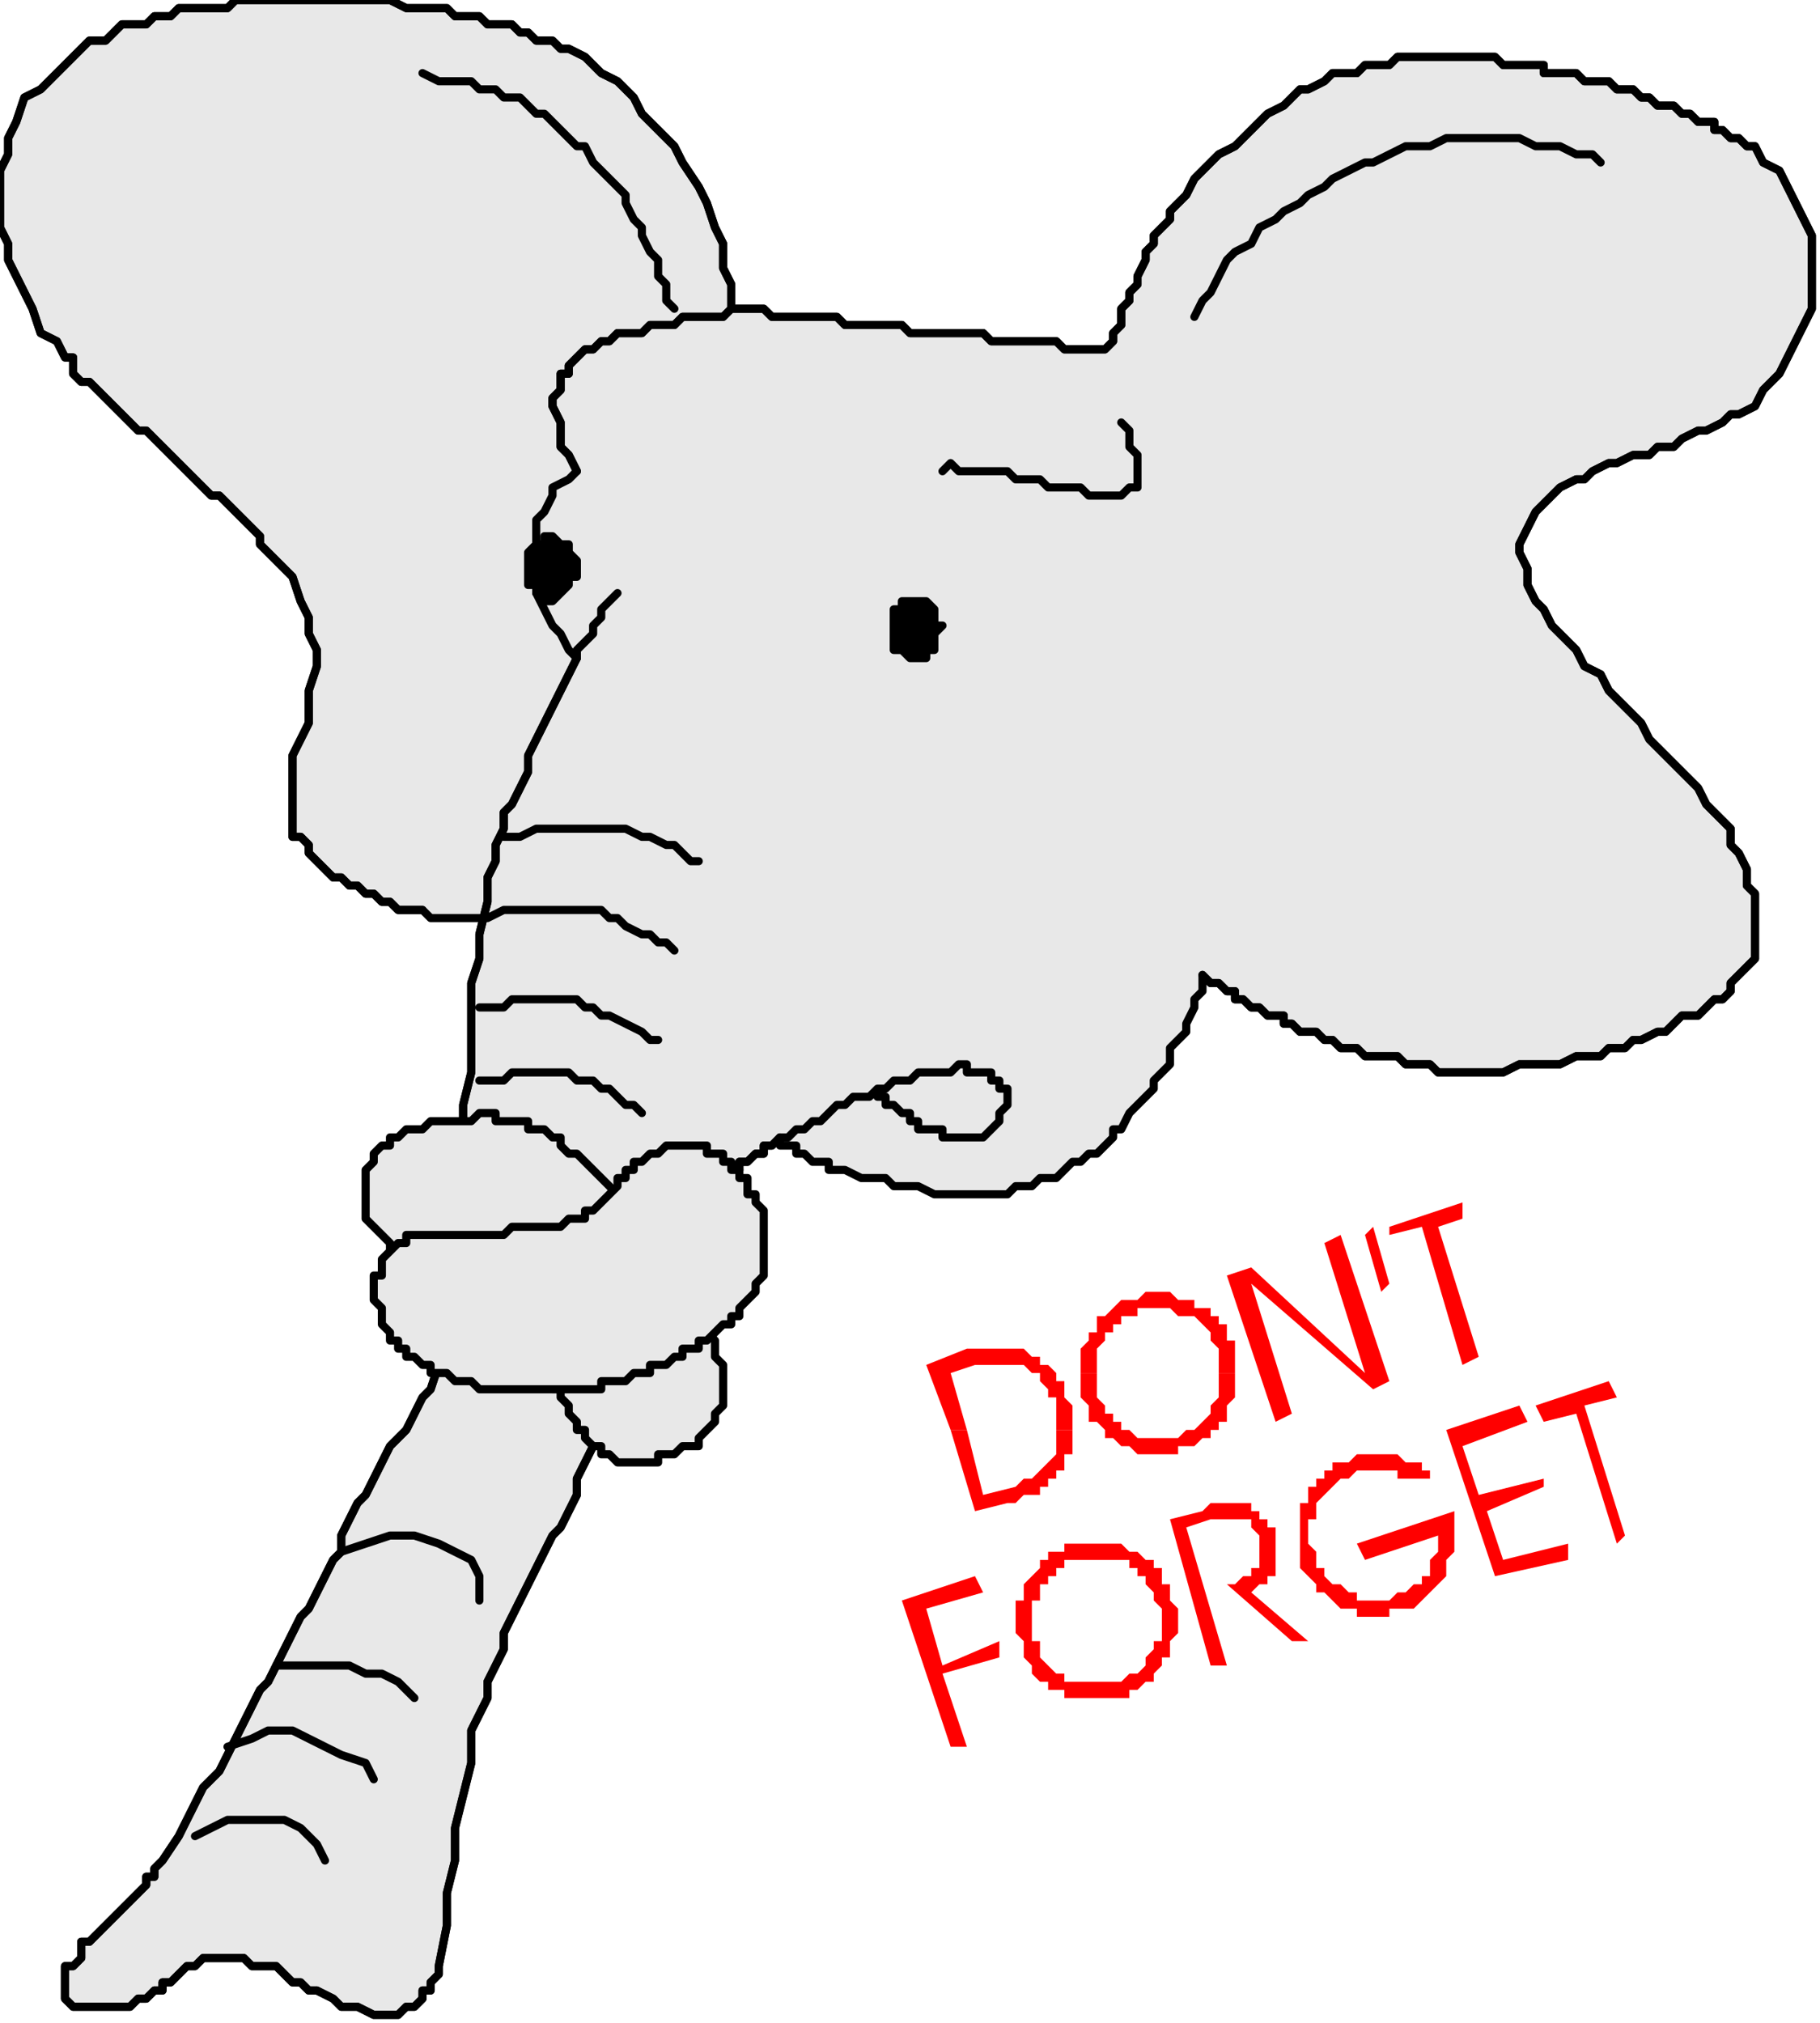 <?xml version="1.0" encoding="UTF-8" standalone="no"?>
<svg
   xmlns:dc="http://purl.org/dc/elements/1.1/"
   xmlns:cc="http://creativecommons.org/ns#"
   xmlns:rdf="http://www.w3.org/1999/02/22-rdf-syntax-ns#"
   xmlns:svg="http://www.w3.org/2000/svg"
   xmlns="http://www.w3.org/2000/svg"
   xmlns:sodipodi="http://sodipodi.sourceforge.net/DTD/sodipodi-0.dtd"
   xmlns:inkscape="http://www.inkscape.org/namespaces/inkscape"
   version="1.0"
   width="59.267mm"
   height="65.881mm"
   id="svg89"
   sodipodi:docname="CELEP003.WMF">
  <sodipodi:namedview
     pagecolor="#ffffff"
     bordercolor="#666666"
     borderopacity="1"
     objecttolerance="10"
     gridtolerance="10"
     guidetolerance="10"
     inkscape:pageopacity="0"
     inkscape:pageshadow="2"
     inkscape:window-width="640"
     inkscape:window-height="480"
     id="namedview91" />
  <defs
     id="defs3">
    <pattern
       id="WMFhbasepattern"
       patternUnits="userSpaceOnUse"
       width="6"
       height="6"
       x="0"
       y="0" />
  </defs>
  <path
     style="fill:#e8e8e8;fill-rule:evenodd;fill-opacity:1;stroke:none;"
     d="  M 90,41   L 90,38   L 90,35   L 89,33   L 89,30   L 88,28   L 87,25   L 86,23   L 84,20   L 83,18   L 81,16   L 79,14   L 78,12   L 76,10   L 74,9   L 72,7   L 70,6   L 69,6   L 68,5   L 66,5   L 65,4   L 64,4   L 63,3   L 61,3   L 60,3   L 59,2   L 57,2   L 56,2   L 55,1   L 54,1   L 52,1   L 51,1   L 50,1   L 48,0   L 47,0   L 46,0   L 44,0   L 43,0   L 42,0   L 40,0   L 39,0   L 37,0   L 36,0   L 35,0   L 33,0   L 32,0   L 30,0   L 29,0   L 28,1   L 26,1   L 25,1   L 23,1   L 22,1   L 21,2   L 19,2   L 18,3   L 16,3   L 15,3   L 14,4   L 13,5   L 11,5   L 10,6   L 9,7   L 8,8   L 7,9   L 5,11   L 3,12   L 2,15   L 1,17   L 1,19   L 0,21   L 0,23   L 0,25   L 0,28   L 1,30   L 1,32   L 2,34   L 3,36   L 4,38   L 5,41   L 7,42   L 8,44   L 9,44   L 9,46   L 10,47   L 11,47   L 12,48   L 13,49   L 14,50   L 15,51   L 16,52   L 17,53   L 18,53   L 19,54   L 20,55   L 21,56   L 22,57   L 22,57   L 23,58   L 24,59   L 25,60   L 26,61   L 27,61   L 28,62   L 29,63   L 30,64   L 31,65   L 32,66   L 32,67   L 33,68   L 34,69   L 35,70   L 36,71   L 37,74   L 38,76   L 38,78   L 39,80   L 39,82   L 38,85   L 38,87   L 38,89   L 37,91   L 36,93   L 36,95   L 36,96   L 36,98   L 36,100   L 36,101   L 36,103   L 37,103   L 38,104   L 38,105   L 39,106   L 40,107   L 41,108   L 42,108   L 43,109   L 44,109   L 45,110   L 46,110   L 47,111   L 48,111   L 49,112   L 51,112   L 52,112   L 52,112   L 53,113   L 54,113   L 55,113   L 56,113   L 57,113   L 58,113   L 59,113   L 60,113   L 61,113   L 62,113   L 63,113   L 64,113   L 64,113   L 65,112   L 66,112   L 67,110   L 67,108   L 68,105   L 69,103   L 70,101   L 70,99   L 71,96   L 72,94   L 73,92   L 73,90   L 74,87   L 75,85   L 76,83   L 77,81   L 77,79   L 78,77   L 79,74   L 80,72   L 80,70   L 81,68   L 82,65   L 83,63   L 83,61   L 84,59   L 85,57   L 86,54   L 86,52   L 87,50   L 88,48   L 89,45   L 89,43   L 90,41  z "
     id="path5" />
  <path
     style="fill:none;stroke:#000000;stroke-width:1px;stroke-linecap:round;stroke-linejoin:round;stroke-miterlimit:4;stroke-dasharray:none;stroke-opacity:1;"
     d="  M 90,41   L 90,38   L 90,35   L 89,33   L 89,30   L 88,28   L 87,25   L 86,23   L 84,20   L 83,18   L 81,16   L 79,14   L 78,12   L 76,10   L 74,9   L 72,7   L 70,6   L 69,6   L 68,5   L 66,5   L 65,4   L 64,4   L 63,3   L 61,3   L 60,3   L 59,2   L 57,2   L 56,2   L 55,1   L 54,1   L 52,1   L 51,1   L 50,1   L 48,0   L 47,0   L 46,0   L 44,0   L 43,0   L 42,0   L 40,0   L 39,0   L 37,0   L 36,0   L 35,0   L 33,0   L 32,0   L 30,0   L 29,0   L 28,1   L 26,1   L 25,1   L 23,1   L 22,1   L 21,2   L 19,2   L 18,3   L 16,3   L 15,3   L 14,4   L 13,5   L 11,5   L 10,6   L 9,7   L 8,8   L 7,9   L 5,11   L 3,12   L 2,15   L 1,17   L 1,19   L 0,21   L 0,23   L 0,25   L 0,28   L 1,30   L 1,32   L 2,34   L 3,36   L 4,38   L 5,41   L 7,42   L 8,44   L 9,44   L 9,46   L 10,47   L 11,47   L 12,48   L 13,49   L 14,50   L 15,51   L 16,52   L 17,53   L 18,53   L 19,54   L 20,55   L 21,56   L 22,57   L 22,57   L 23,58   L 24,59   L 25,60   L 26,61   L 27,61   L 28,62   L 29,63   L 30,64   L 31,65   L 32,66   L 32,67   L 33,68   L 34,69   L 35,70   L 36,71   L 37,74   L 38,76   L 38,78   L 39,80   L 39,82   L 38,85   L 38,87   L 38,89   L 37,91   L 36,93   L 36,95   L 36,96   L 36,98   L 36,100   L 36,101   L 36,103   L 37,103   L 38,104   L 38,105   L 39,106   L 40,107   L 41,108   L 42,108   L 43,109   L 44,109   L 45,110   L 46,110   L 47,111   L 48,111   L 49,112   L 51,112   L 52,112   L 52,112   L 53,113   L 54,113   L 55,113   L 56,113   L 57,113   L 58,113   L 59,113   L 60,113   L 61,113   L 62,113   L 63,113   L 64,113   L 64,113   L 65,112   L 66,112   L 67,110   L 67,108   L 68,105   L 69,103   L 70,101   L 70,99   L 71,96   L 72,94   L 73,92   L 73,90   L 74,87   L 75,85   L 76,83   L 77,81   L 77,79   L 78,77   L 79,74   L 80,72   L 80,70   L 81,68   L 82,65   L 83,63   L 83,61   L 84,59   L 85,57   L 86,54   L 86,52   L 87,50   L 88,48   L 89,45   L 89,43   L 90,41  "
     id="path7" />
  <path
     style="fill:none;stroke:#000000;stroke-width:1px;stroke-linecap:round;stroke-linejoin:round;stroke-miterlimit:4;stroke-dasharray:none;stroke-opacity:1;"
     d="  M 90,41   L 90,38   L 90,35   L 89,33   L 89,30   L 88,28   L 87,25   L 86,23   L 84,20   L 83,18   L 81,16   L 79,14   L 78,12   L 76,10   L 74,9   L 72,7   L 70,6   L 69,6   L 68,5   L 66,5   L 65,4   L 64,4   L 63,3   L 61,3   L 60,3   L 59,2   L 57,2   L 56,2   L 55,1   L 54,1   L 52,1   L 51,1   L 50,1   L 48,0   L 47,0   L 46,0   L 44,0   L 43,0   L 42,0   L 40,0   L 39,0   L 37,0   L 36,0   L 35,0   L 33,0   L 32,0   L 30,0   L 29,0   L 28,1   L 26,1   L 25,1   L 23,1   L 22,1   L 21,2   L 19,2   L 18,3   L 16,3   L 15,3   L 14,4   L 13,5   L 11,5   L 10,6   L 9,7   L 8,8   L 7,9   L 5,11   L 3,12   L 2,15   L 1,17   L 1,19   L 0,21   L 0,23   L 0,25   L 0,28   L 1,30   L 1,32   L 2,34   L 3,36   L 4,38   L 5,41   L 7,42   L 8,44   L 9,44   L 9,46   L 10,47   L 11,47   L 12,48   L 13,49   L 14,50   L 15,51   L 16,52   L 17,53   L 18,53   L 19,54   L 20,55   L 21,56   L 22,57   L 22,57   L 23,58   L 24,59   L 25,60   L 26,61   L 27,61   L 28,62   L 29,63   L 30,64   L 31,65   L 32,66   L 32,67   L 33,68   L 34,69   L 35,70   L 36,71   L 37,74   L 38,76   L 38,78   L 39,80   L 39,82   L 38,85   L 38,87   L 38,89   L 37,91   L 36,93   L 36,95   L 36,96   L 36,98   L 36,100   L 36,101   L 36,103   L 37,103   L 38,104   L 38,105   L 39,106   L 40,107   L 41,108   L 42,108   L 43,109   L 44,109   L 45,110   L 46,110   L 47,111   L 48,111   L 49,112   L 51,112   L 52,112  "
     id="path9" />
  <path
     style="fill:none;stroke:#000000;stroke-width:1px;stroke-linecap:round;stroke-linejoin:round;stroke-miterlimit:4;stroke-dasharray:none;stroke-opacity:1;"
     d="  M 52,9   L 54,10   L 55,10   L 56,10   L 58,10   L 59,11   L 60,11   L 61,11   L 62,12   L 64,12   L 65,13   L 66,14   L 67,14   L 68,15   L 69,16   L 70,17   L 71,18   L 72,18   L 73,20   L 74,21   L 75,22   L 76,23   L 77,24   L 77,25   L 78,27   L 79,28   L 79,29   L 80,31   L 81,32   L 81,34   L 82,35   L 82,37   L 83,38  "
     id="path11" />
  <path
     style="fill:#e8e8e8;fill-rule:evenodd;fill-opacity:1;stroke:none;"
     d="  M 71,58   L 70,56   L 69,55   L 69,53   L 69,52   L 68,50   L 68,49   L 69,48   L 69,46   L 70,46   L 70,45   L 71,44   L 71,44   L 72,43   L 73,43   L 73,43   L 74,42   L 75,42   L 76,41   L 77,41   L 78,41   L 79,41   L 80,40   L 80,40   L 81,40   L 83,40   L 84,39   L 85,39   L 86,39   L 87,39   L 89,39   L 90,38   L 91,38   L 92,38   L 93,38   L 94,38   L 95,39   L 96,39   L 98,39   L 99,39   L 100,39   L 102,39   L 103,39   L 104,40   L 105,40   L 106,40   L 107,40   L 109,40   L 110,40   L 111,40   L 112,41   L 113,41   L 114,41   L 115,41   L 116,41   L 117,41   L 119,41   L 120,41   L 121,41   L 122,42   L 123,42   L 124,42   L 125,42   L 126,42   L 127,42   L 128,42   L 130,42   L 131,43   L 132,43   L 133,43   L 134,43   L 135,43   L 136,43   L 137,42   L 137,41   L 138,40   L 138,38   L 139,37   L 139,36   L 140,35   L 140,34   L 141,32   L 141,31   L 142,30   L 142,29   L 143,28   L 144,27   L 144,26   L 145,25   L 146,24   L 147,22   L 148,21   L 149,20   L 150,19   L 152,18   L 153,17   L 154,16   L 155,15   L 156,14   L 158,13   L 159,12   L 160,11   L 161,11   L 163,10   L 164,9   L 166,9   L 167,9   L 168,8   L 170,8   L 171,8   L 172,7   L 174,7   L 175,7   L 177,7   L 178,7   L 180,7   L 181,7   L 183,7   L 184,7   L 185,8   L 187,8   L 188,8   L 189,8   L 190,8   L 190,9   L 191,9   L 192,9   L 193,9   L 194,9   L 195,10   L 196,10   L 197,10   L 198,10   L 199,11   L 200,11   L 201,11   L 202,12   L 202,12   L 203,12   L 204,13   L 205,13   L 206,13   L 207,14   L 208,14   L 209,15   L 210,15   L 211,15   L 211,16   L 212,16   L 213,17   L 214,17   L 215,18   L 216,18   L 217,20   L 219,21   L 220,23   L 221,25   L 222,27   L 223,29   L 223,31   L 223,33   L 223,36   L 223,38   L 222,40   L 221,42   L 220,44   L 219,46   L 217,48   L 216,50   L 214,51   L 213,51   L 212,52   L 210,53   L 209,53   L 207,54   L 206,55   L 204,55   L 203,56   L 201,56   L 199,57   L 198,57   L 196,58   L 195,59   L 194,59   L 192,60   L 190,62   L 189,63   L 188,65   L 187,67   L 187,68   L 188,70   L 188,72   L 189,74   L 190,75   L 191,77   L 193,79   L 194,80   L 195,82   L 197,83   L 198,85   L 199,86   L 200,87   L 201,88   L 202,89   L 203,91   L 204,92   L 205,93   L 206,94   L 207,95   L 208,96   L 209,97   L 210,99   L 211,100   L 212,101   L 213,102   L 213,104   L 214,105   L 215,107   L 215,109   L 216,110   L 216,112   L 216,114   L 216,116   L 216,118   L 215,119   L 214,120   L 213,121   L 213,122   L 212,123   L 211,123   L 210,124   L 209,125   L 207,125   L 206,126   L 205,127   L 204,127   L 202,128   L 201,128   L 200,129   L 198,129   L 197,130   L 195,130   L 194,130   L 192,131   L 191,131   L 190,131   L 188,131   L 187,131   L 185,132   L 184,132   L 183,132   L 182,132   L 180,132   L 179,132   L 178,132   L 177,132   L 176,131   L 175,131   L 174,131   L 173,131   L 173,131   L 172,130   L 171,130   L 170,130   L 169,130   L 168,130   L 167,129   L 166,129   L 165,129   L 164,128   L 164,128   L 163,128   L 162,127   L 161,127   L 160,127   L 159,126   L 158,126   L 158,125   L 157,125   L 156,125   L 155,124   L 154,124   L 153,123   L 152,123   L 152,122   L 151,122   L 150,121   L 149,121   L 148,120   L 148,122   L 147,123   L 147,124   L 146,126   L 146,127   L 145,128   L 144,129   L 144,131   L 143,132   L 142,133   L 142,134   L 141,135   L 140,136   L 139,137   L 138,139   L 137,139   L 137,140   L 136,141   L 135,142   L 134,142   L 133,143   L 132,143   L 131,144   L 131,144   L 130,145   L 129,145   L 128,145   L 127,146   L 126,146   L 125,146   L 124,147   L 123,147   L 122,147   L 120,147   L 119,147   L 118,147   L 117,147   L 116,147   L 115,147   L 113,146   L 112,146   L 111,146   L 110,146   L 109,145   L 108,145   L 107,145   L 106,145   L 104,144   L 104,144   L 103,144   L 103,144   L 102,144   L 102,143   L 101,143   L 101,143   L 100,143   L 99,142   L 99,142   L 98,142   L 98,141   L 97,141   L 97,141   L 96,141   L 96,140   L 95,141   L 94,141   L 94,142   L 93,142   L 92,143   L 91,143   L 91,144   L 90,144   L 89,145   L 89,145   L 88,146   L 87,147   L 87,147   L 86,148   L 86,148   L 85,149   L 84,151   L 83,153   L 82,154   L 82,156   L 81,158   L 80,160   L 79,162   L 79,163   L 78,165   L 77,167   L 77,169   L 76,171   L 75,173   L 75,174   L 74,176   L 73,178   L 72,180   L 71,182   L 71,184   L 70,186   L 69,188   L 68,189   L 67,191   L 66,193   L 65,195   L 64,197   L 63,199   L 62,201   L 62,203   L 61,205   L 60,207   L 60,209   L 58,213   L 58,217   L 57,221   L 56,225   L 56,229   L 55,233   L 55,237   L 54,242   L 54,242   L 54,243   L 54,243   L 53,244   L 53,245   L 52,245   L 52,246   L 52,246   L 51,247   L 51,247   L 50,247   L 49,248   L 49,248   L 48,248   L 48,248   L 47,248   L 46,248   L 44,247   L 43,247   L 42,247   L 41,246   L 39,245   L 38,245   L 37,244   L 36,244   L 35,243   L 34,242   L 33,242   L 31,242   L 30,241   L 29,241   L 28,241   L 27,241   L 26,241   L 25,241   L 24,242   L 24,242   L 23,242   L 22,243   L 21,244   L 20,244   L 20,245   L 19,245   L 18,246   L 17,246   L 16,247   L 16,247   L 15,247   L 13,247   L 12,247   L 10,247   L 10,247   L 9,247   L 8,246   L 8,246   L 8,245   L 8,244   L 8,243   L 8,242   L 9,242   L 10,241   L 10,239   L 11,239   L 12,238   L 13,237   L 13,237   L 14,236   L 14,236   L 15,235   L 15,235   L 16,234   L 16,234   L 17,233   L 17,233   L 18,232   L 18,231   L 19,231   L 19,230   L 20,229   L 20,229   L 22,226   L 23,224   L 24,222   L 25,220   L 27,218   L 28,216   L 29,214   L 30,212   L 31,210   L 32,208   L 33,207   L 34,205   L 35,203   L 36,201   L 37,199   L 38,198   L 39,196   L 40,194   L 41,192   L 42,191   L 42,189   L 43,187   L 44,185   L 45,184   L 46,182   L 47,180   L 48,178   L 50,176   L 51,174   L 52,172   L 53,171   L 54,168   L 55,165   L 55,161   L 56,157   L 56,154   L 56,150   L 56,146   L 57,143   L 57,139   L 57,136   L 58,132   L 58,129   L 58,125   L 58,121   L 59,118   L 59,115   L 60,111   L 60,109   L 60,108   L 61,106   L 61,104   L 62,102   L 62,100   L 63,99   L 64,97   L 65,95   L 65,93   L 66,91   L 67,89   L 68,87   L 69,85   L 70,83   L 71,81   L 70,80   L 69,78   L 68,77   L 67,75   L 66,73   L 66,72   L 66,70   L 66,68   L 66,67   L 66,65   L 66,64   L 67,63   L 68,61   L 68,60   L 70,59   L 71,58  z "
     id="path13" />
  <path
     style="fill:none;stroke:#000000;stroke-width:1px;stroke-linecap:round;stroke-linejoin:round;stroke-miterlimit:4;stroke-dasharray:none;stroke-opacity:1;"
     d="  M 71,58   L 70,56   L 69,55   L 69,53   L 69,52   L 68,50   L 68,49   L 69,48   L 69,46   L 70,46   L 70,45   L 71,44   L 71,44   L 72,43   L 73,43   L 73,43   L 74,42   L 75,42   L 76,41   L 77,41   L 78,41   L 79,41   L 80,40   L 80,40   L 81,40   L 83,40   L 84,39   L 85,39   L 86,39   L 87,39   L 89,39   L 90,38   L 91,38   L 92,38   L 93,38   L 94,38   L 95,39   L 96,39   L 98,39   L 99,39   L 100,39   L 102,39   L 103,39   L 104,40   L 105,40   L 106,40   L 107,40   L 109,40   L 110,40   L 111,40   L 112,41   L 113,41   L 114,41   L 115,41   L 116,41   L 117,41   L 119,41   L 120,41   L 121,41   L 122,42   L 123,42   L 124,42   L 125,42   L 126,42   L 127,42   L 128,42   L 130,42   L 131,43   L 132,43   L 133,43   L 134,43   L 135,43   L 136,43   L 137,42   L 137,41   L 138,40   L 138,38   L 139,37   L 139,36   L 140,35   L 140,34   L 141,32   L 141,31   L 142,30   L 142,29   L 143,28   L 144,27   L 144,26   L 145,25   L 146,24   L 147,22   L 148,21   L 149,20   L 150,19   L 152,18   L 153,17   L 154,16   L 155,15   L 156,14   L 158,13   L 159,12   L 160,11   L 161,11   L 163,10   L 164,9   L 166,9   L 167,9   L 168,8   L 170,8   L 171,8   L 172,7   L 174,7   L 175,7   L 177,7   L 178,7   L 180,7   L 181,7   L 183,7   L 184,7   L 185,8   L 187,8   L 188,8   L 189,8   L 190,8   L 190,9   L 191,9   L 192,9   L 193,9   L 194,9   L 195,10   L 196,10   L 197,10   L 198,10   L 199,11   L 200,11   L 201,11   L 202,12   L 202,12   L 203,12   L 204,13   L 205,13   L 206,13   L 207,14   L 208,14   L 209,15   L 210,15   L 211,15   L 211,16   L 212,16   L 213,17   L 214,17   L 215,18   L 216,18   L 217,20   L 219,21   L 220,23   L 221,25   L 222,27   L 223,29   L 223,31   L 223,33   L 223,36   L 223,38   L 222,40   L 221,42   L 220,44   L 219,46   L 217,48   L 216,50   L 214,51   L 213,51   L 212,52   L 210,53   L 209,53   L 207,54   L 206,55   L 204,55   L 203,56   L 201,56   L 199,57   L 198,57   L 196,58   L 195,59   L 194,59   L 192,60   L 190,62   L 189,63   L 188,65   L 187,67   L 187,68   L 188,70   L 188,72   L 189,74   L 190,75   L 191,77   L 193,79   L 194,80   L 195,82   L 197,83   L 198,85   L 199,86   L 200,87   L 201,88   L 202,89   L 203,91   L 204,92   L 205,93   L 206,94   L 207,95   L 208,96   L 209,97   L 210,99   L 211,100   L 212,101   L 213,102   L 213,104   L 214,105   L 215,107   L 215,109   L 216,110   L 216,112   L 216,114   L 216,116   L 216,118   L 215,119   L 214,120   L 213,121   L 213,122   L 212,123   L 211,123   L 210,124   L 209,125   L 207,125   L 206,126   L 205,127   L 204,127   L 202,128   L 201,128   L 200,129   L 198,129   L 197,130   L 195,130   L 194,130   L 192,131   L 191,131   L 190,131   L 188,131   L 187,131   L 185,132   L 184,132   L 183,132   L 182,132   L 180,132   L 179,132   L 178,132   L 177,132   L 176,131   L 175,131   L 174,131   L 173,131   L 173,131   L 172,130   L 171,130   L 170,130   L 169,130   L 168,130   L 167,129   L 166,129   L 165,129   L 164,128   L 164,128   L 163,128   L 162,127   L 161,127   L 160,127   L 159,126   L 158,126   L 158,125   L 157,125   L 156,125   L 155,124   L 154,124   L 153,123   L 152,123   L 152,122   L 151,122   L 150,121   L 149,121   L 148,120   L 148,122   L 147,123   L 147,124   L 146,126   L 146,127   L 145,128   L 144,129   L 144,131   L 143,132   L 142,133   L 142,134   L 141,135   L 140,136   L 139,137   L 138,139   L 137,139   L 137,140   L 136,141   L 135,142   L 134,142   L 133,143   L 132,143   L 131,144   L 131,144   L 130,145   L 129,145   L 128,145   L 127,146   L 126,146   L 125,146   L 124,147   L 123,147   L 122,147   L 120,147   L 119,147   L 118,147   L 117,147   L 116,147   L 115,147   L 113,146   L 112,146   L 111,146   L 110,146   L 109,145   L 108,145   L 107,145   L 106,145   L 104,144   L 104,144   L 103,144   L 103,144   L 102,144   L 102,143   L 101,143   L 101,143   L 100,143   L 99,142   L 99,142   L 98,142   L 98,141   L 97,141   L 97,141   L 96,141   L 96,140   L 95,141   L 94,141   L 94,142   L 93,142   L 92,143   L 91,143   L 91,144   L 90,144   L 89,145   L 89,145   L 88,146   L 87,147   L 87,147   L 86,148   L 86,148   L 85,149   L 84,151   L 83,153   L 82,154   L 82,156   L 81,158   L 80,160   L 79,162   L 79,163   L 78,165   L 77,167   L 77,169   L 76,171   L 75,173   L 75,174   L 74,176   L 73,178   L 72,180   L 71,182   L 71,184   L 70,186   L 69,188   L 68,189   L 67,191   L 66,193   L 65,195   L 64,197   L 63,199   L 62,201   L 62,203   L 61,205   L 60,207   L 60,209   L 58,213   L 58,217   L 57,221   L 56,225   L 56,229   L 55,233   L 55,237   L 54,242   L 54,242   L 54,243   L 54,243   L 53,244   L 53,245   L 52,245   L 52,246   L 52,246   L 51,247   L 51,247   L 50,247   L 49,248   L 49,248   L 48,248   L 48,248   L 47,248   L 46,248   L 44,247   L 43,247   L 42,247   L 41,246   L 39,245   L 38,245   L 37,244   L 36,244   L 35,243   L 34,242   L 33,242   L 31,242   L 30,241   L 29,241   L 28,241   L 27,241   L 26,241   L 25,241   L 24,242   L 24,242   L 23,242   L 22,243   L 21,244   L 20,244   L 20,245   L 19,245   L 18,246   L 17,246   L 16,247   L 16,247   L 15,247   L 13,247   L 12,247   L 10,247   L 10,247   L 9,247   L 8,246   L 8,246   L 8,245   L 8,244   L 8,243   L 8,242   L 9,242   L 10,241   L 10,239   L 11,239   L 12,238   L 13,237   L 13,237   L 14,236   L 14,236   L 15,235   L 15,235   L 16,234   L 16,234   L 17,233   L 17,233   L 18,232   L 18,231   L 19,231   L 19,230   L 20,229   L 20,229   L 22,226   L 23,224   L 24,222   L 25,220   L 27,218   L 28,216   L 29,214   L 30,212   L 31,210   L 32,208   L 33,207   L 34,205   L 35,203   L 36,201   L 37,199   L 38,198   L 39,196   L 40,194   L 41,192   L 42,191   L 42,189   L 43,187   L 44,185   L 45,184   L 46,182   L 47,180   L 48,178   L 50,176   L 51,174   L 52,172   L 53,171   L 54,168   L 55,165   L 55,161   L 56,157   L 56,154   L 56,150   L 56,146   L 57,143   L 57,139   L 57,136   L 58,132   L 58,129   L 58,125   L 58,121   L 59,118   L 59,115   L 60,111   L 60,109   L 60,108   L 61,106   L 61,104   L 62,102   L 62,100   L 63,99   L 64,97   L 65,95   L 65,93   L 66,91   L 67,89   L 68,87   L 69,85   L 70,83   L 71,81   L 70,80   L 69,78   L 68,77   L 67,75   L 66,73   L 66,72   L 66,70   L 66,68   L 66,67   L 66,65   L 66,64   L 67,63   L 68,61   L 68,60   L 70,59   L 71,58  "
     id="path15" />
  <path
     style="fill:none;stroke:#000000;stroke-width:1px;stroke-linecap:round;stroke-linejoin:round;stroke-miterlimit:4;stroke-dasharray:none;stroke-opacity:1;"
     d="  M 96,140   L 95,141   L 94,141   L 94,142   L 93,142   L 92,143   L 91,143   L 91,144   L 90,144   L 89,145   L 89,145   L 88,146   L 87,147   L 87,147   L 86,148   L 86,148   L 85,149   L 84,151   L 83,153   L 82,154   L 82,156   L 81,158   L 80,160   L 79,162   L 79,163   L 78,165   L 77,167   L 77,169   L 76,171   L 75,173   L 75,174   L 74,176   L 73,178   L 72,180   L 71,182   L 71,184   L 70,186   L 69,188   L 68,189   L 67,191   L 66,193   L 65,195   L 64,197   L 63,199   L 62,201   L 62,203   L 61,205   L 60,207   L 60,209   L 58,213   L 58,217   L 57,221   L 56,225   L 56,229   L 55,233   L 55,237   L 54,242   L 54,242   L 54,243   L 54,243   L 53,244   L 53,245   L 52,245   L 52,246   L 52,246   L 51,247   L 51,247   L 50,247   L 49,248   L 49,248   L 48,248   L 48,248   L 47,248   L 46,248   L 44,247   L 43,247   L 42,247   L 41,246   L 39,245   L 38,245   L 37,244   L 36,244   L 35,243   L 34,242   L 33,242   L 31,242   L 30,241   L 29,241   L 28,241   L 27,241   L 26,241   L 25,241   L 24,242   L 24,242   L 23,242   L 22,243   L 21,244   L 20,244   L 20,245   L 19,245   L 18,246   L 17,246   L 16,247   L 16,247   L 15,247   L 13,247   L 12,247   L 10,247   L 10,247   L 9,247   L 8,246   L 8,246   L 8,245   L 8,244   L 8,243   L 8,242   L 9,242   L 10,241   L 10,239   L 11,239   L 12,238   L 13,237   L 13,237   L 14,236   L 14,236   L 15,235   L 15,235   L 16,234   L 16,234   L 17,233   L 17,233   L 18,232   L 18,231   L 19,231   L 19,230   L 20,229   L 20,229   L 22,226   L 23,224   L 24,222   L 25,220   L 27,218   L 28,216   L 29,214   L 30,212   L 31,210   L 32,208   L 33,207   L 34,205   L 35,203   L 36,201   L 37,199   L 38,198   L 39,196   L 40,194   L 41,192   L 42,191   L 42,189   L 43,187   L 44,185   L 45,184   L 46,182   L 47,180   L 48,178   L 50,176   L 51,174   L 52,172   L 53,171   L 54,168   L 55,165   L 55,161   L 56,157   L 56,154   L 56,150   L 56,146   L 57,143   L 57,139   L 57,136   L 58,132   L 58,129   L 58,125   L 58,121   L 59,118   L 59,115   L 60,111   L 60,109   L 60,108   L 61,106   L 61,104   L 62,102   L 62,100   L 63,99   L 64,97   L 65,95   L 65,93   L 66,91   L 67,89   L 68,87   L 69,85   L 70,83   L 71,81  "
     id="path17" />
  <path
     style="fill:none;stroke:#000000;stroke-width:1px;stroke-linecap:round;stroke-linejoin:round;stroke-miterlimit:4;stroke-dasharray:none;stroke-opacity:1;"
     d="  M 71,58   L 70,56   L 69,55   L 69,53   L 69,52   L 68,50   L 68,49   L 69,48   L 69,46   L 70,46   L 70,45   L 71,44   L 71,44   L 72,43   L 73,43   L 73,43   L 74,42   L 75,42   L 76,41   L 77,41   L 78,41   L 79,41   L 80,40   L 80,40   L 81,40   L 83,40   L 84,39   L 85,39   L 86,39   L 87,39   L 89,39   L 90,38   L 91,38   L 92,38   L 93,38   L 94,38   L 95,39   L 96,39   L 98,39   L 99,39   L 100,39   L 102,39   L 103,39   L 104,40   L 105,40   L 106,40   L 107,40   L 109,40   L 110,40   L 111,40   L 112,41   L 113,41   L 114,41   L 115,41   L 116,41   L 117,41   L 119,41   L 120,41   L 121,41   L 122,42   L 123,42   L 124,42   L 125,42   L 126,42   L 127,42   L 128,42   L 130,42   L 131,43   L 132,43   L 133,43   L 134,43   L 135,43   L 136,43   L 137,42   L 137,41   L 138,40   L 138,38   L 139,37   L 139,36   L 140,35   L 140,34   L 141,32   L 141,31   L 142,30   L 142,29   L 143,28   L 144,27   L 144,26   L 145,25   L 146,24   L 147,22   L 148,21   L 149,20   L 150,19   L 152,18   L 153,17   L 154,16   L 155,15   L 156,14   L 158,13   L 159,12   L 160,11   L 161,11   L 163,10   L 164,9   L 166,9   L 167,9   L 168,8   L 170,8   L 171,8   L 172,7   L 174,7   L 175,7   L 177,7   L 178,7   L 180,7   L 181,7   L 183,7   L 184,7   L 185,8   L 187,8   L 188,8   L 189,8   L 190,8   L 190,9   L 191,9   L 192,9   L 193,9   L 194,9   L 195,10   L 196,10   L 197,10   L 198,10   L 199,11   L 200,11   L 201,11   L 202,12   L 202,12   L 203,12   L 204,13   L 205,13   L 206,13   L 207,14   L 208,14   L 209,15   L 210,15   L 211,15   L 211,16   L 212,16   L 213,17   L 214,17   L 215,18   L 216,18   L 217,20   L 219,21   L 220,23   L 221,25   L 222,27   L 223,29   L 223,31   L 223,33   L 223,36   L 223,38   L 222,40   L 221,42   L 220,44   L 219,46   L 217,48   L 216,50   L 214,51   L 213,51   L 212,52   L 210,53   L 209,53   L 207,54   L 206,55   L 204,55   L 203,56   L 201,56   L 199,57   L 198,57   L 196,58   L 195,59   L 194,59   L 192,60   L 190,62   L 189,63   L 188,65   L 187,67   L 187,68   L 188,70   L 188,72   L 189,74   L 190,75   L 191,77   L 193,79   L 194,80   L 195,82   L 197,83   L 198,85   L 199,86   L 200,87   L 201,88   L 202,89   L 203,91   L 204,92   L 205,93   L 206,94   L 207,95   L 208,96   L 209,97   L 210,99   L 211,100   L 212,101   L 213,102   L 213,104   L 214,105   L 215,107   L 215,109   L 216,110   L 216,112   L 216,114   L 216,116   L 216,118   L 215,119   L 214,120   L 213,121   L 213,122   L 212,123   L 211,123   L 210,124   L 209,125   L 207,125   L 206,126   L 205,127   L 204,127   L 202,128   L 201,128   L 200,129   L 198,129   L 197,130   L 195,130   L 194,130   L 192,131   L 191,131   L 190,131   L 188,131   L 187,131   L 185,132   L 184,132   L 183,132   L 182,132   L 180,132   L 179,132   L 178,132   L 177,132   L 176,131   L 175,131   L 174,131   L 173,131   L 173,131   L 172,130   L 171,130   L 170,130   L 169,130   L 168,130   L 167,129   L 166,129   L 165,129   L 164,128   L 164,128   L 163,128   L 162,127   L 161,127   L 160,127   L 159,126   L 158,126   L 158,125   L 157,125   L 156,125   L 155,124   L 154,124   L 153,123   L 152,123   L 152,122   L 151,122   L 150,121   L 149,121   L 148,120  "
     id="path19" />
  <path
     style="fill:none;stroke:#000000;stroke-width:1px;stroke-linecap:round;stroke-linejoin:round;stroke-miterlimit:4;stroke-dasharray:none;stroke-opacity:1;"
     d="  M 147,39   L 148,37   L 149,36   L 150,34   L 151,32   L 152,31   L 154,30   L 155,28   L 157,27   L 158,26   L 160,25   L 161,24   L 163,23   L 164,22   L 166,21   L 168,20   L 169,20   L 171,19   L 173,18   L 174,18   L 176,18   L 178,17   L 180,17   L 181,17   L 183,17   L 185,17   L 187,17   L 189,18   L 190,18   L 192,18   L 194,19   L 196,19   L 197,20  "
     id="path21" />
  <path
     style="fill:none;stroke:#000000;stroke-width:1px;stroke-linecap:round;stroke-linejoin:round;stroke-miterlimit:4;stroke-dasharray:none;stroke-opacity:1;"
     d="  M 138,52   L 139,53   L 139,55   L 140,56   L 140,57   L 140,58   L 140,59   L 140,59   L 140,60   L 139,60   L 139,60   L 138,61   L 137,61   L 137,61   L 136,61   L 135,61   L 134,61   L 133,60   L 131,60   L 130,60   L 129,60   L 128,59   L 127,59   L 125,59   L 124,58   L 123,58   L 122,58   L 121,58   L 119,58   L 118,58   L 117,57   L 116,58   L 116,58  "
     id="path23" />
  <path
     style="fill:#000000;fill-rule:evenodd;fill-opacity:1;stroke:none;"
     d="  M 113,74   L 113,74   L 114,74   L 114,74   L 115,75   L 115,75   L 115,76   L 115,77   L 116,77   L 115,78   L 115,79   L 115,80   L 115,80   L 114,80   L 114,81   L 113,81   L 113,81   L 112,81   L 112,81   L 111,80   L 111,80   L 110,80   L 110,79   L 110,78   L 110,77   L 110,77   L 110,76   L 110,75   L 111,75   L 111,74   L 112,74   L 112,74   L 113,74  z "
     id="path25" />
  <path
     style="fill:none;stroke:#000000;stroke-width:1px;stroke-linecap:round;stroke-linejoin:round;stroke-miterlimit:4;stroke-dasharray:none;stroke-opacity:1;"
     d="  M 113,74   L 113,74   L 114,74   L 114,74   L 115,75   L 115,75   L 115,76   L 115,77   L 116,77   L 115,78   L 115,79   L 115,80   L 115,80   L 114,80   L 114,81   L 113,81   L 113,81   L 112,81   L 112,81   L 111,80   L 111,80   L 110,80   L 110,79   L 110,78   L 110,77   L 110,77   L 110,76   L 110,75   L 111,75   L 111,74   L 112,74   L 112,74   L 113,74  "
     id="path27" />
  <path
     style="fill:#000000;fill-rule:evenodd;fill-opacity:1;stroke:none;"
     d="  M 68,66   L 68,66   L 69,67   L 69,67   L 70,67   L 70,68   L 70,68   L 71,69   L 71,70   L 71,71   L 70,71   L 70,72   L 70,72   L 69,73   L 69,73   L 68,74   L 68,74   L 67,74   L 67,73   L 66,73   L 66,72   L 65,72   L 65,71   L 65,71   L 65,70   L 65,69   L 65,68   L 65,68   L 66,67   L 66,67   L 67,67   L 67,66   L 68,66  z "
     id="path29" />
  <path
     style="fill:none;stroke:#000000;stroke-width:1px;stroke-linecap:round;stroke-linejoin:round;stroke-miterlimit:4;stroke-dasharray:none;stroke-opacity:1;"
     d="  M 68,66   L 68,66   L 69,67   L 69,67   L 70,67   L 70,68   L 70,68   L 71,69   L 71,70   L 71,71   L 70,71   L 70,72   L 70,72   L 69,73   L 69,73   L 68,74   L 68,74   L 67,74   L 67,73   L 66,73   L 66,72   L 65,72   L 65,71   L 65,71   L 65,70   L 65,69   L 65,68   L 65,68   L 66,67   L 66,67   L 67,67   L 67,66   L 68,66  "
     id="path31" />
  <path
     style="fill:none;stroke:#000000;stroke-width:1px;stroke-linecap:round;stroke-linejoin:round;stroke-miterlimit:4;stroke-dasharray:none;stroke-opacity:1;"
     d="  M 76,73   L 75,74   L 74,75   L 74,76   L 73,77   L 73,78   L 72,79   L 71,80   L 71,81  "
     id="path33" />
  <path
     style="fill:none;stroke:#000000;stroke-width:1px;stroke-linecap:round;stroke-linejoin:round;stroke-miterlimit:4;stroke-dasharray:none;stroke-opacity:1;"
     d="  M 108,134   L 108,135   L 109,135   L 109,136   L 110,136   L 110,136   L 111,137   L 112,137   L 112,138   L 113,138   L 113,139   L 114,139   L 115,139   L 115,139   L 116,139   L 116,140   L 117,140   L 118,140   L 119,140   L 120,140   L 120,140   L 121,140   L 122,139   L 122,139   L 123,138   L 123,138   L 123,137   L 124,136   L 124,135   L 124,134   L 123,134   L 123,133   L 122,133   L 122,132   L 122,132   L 121,132   L 120,132   L 120,132   L 119,132   L 119,131   L 118,131   L 118,131   L 117,132   L 116,132   L 116,132   L 115,132   L 115,132   L 114,132   L 113,132   L 112,133   L 111,133   L 110,133   L 109,134   L 108,134   L 107,135   L 105,135   L 104,136   L 103,136   L 102,137   L 101,138   L 100,138   L 99,139   L 98,139   L 97,140   L 96,140  "
     id="path35" />
  <path
     style="fill:#e8e8e8;fill-rule:evenodd;fill-opacity:1;stroke:none;"
     d="  M 60,137   L 59,137   L 58,138   L 58,138   L 57,138   L 56,138   L 55,138   L 55,138   L 54,138   L 53,138   L 53,138   L 52,139   L 51,139   L 51,139   L 50,139   L 49,140   L 48,140   L 48,141   L 47,141   L 46,142   L 46,143   L 45,144   L 45,145   L 45,146   L 45,147   L 45,148   L 45,149   L 45,150   L 46,151   L 46,151   L 47,152   L 48,153   L 48,154   L 49,155   L 51,156   L 52,157   L 53,158   L 54,159   L 55,160   L 56,161   L 58,161   L 59,162   L 60,163   L 61,164   L 62,165   L 63,166   L 65,167   L 66,168   L 67,169   L 68,170   L 68,170   L 68,171   L 69,171   L 69,172   L 70,173   L 70,174   L 70,174   L 71,175   L 71,176   L 72,176   L 72,177   L 73,178   L 73,178   L 74,178   L 74,179   L 75,179   L 75,179   L 76,180   L 77,180   L 77,180   L 78,180   L 79,180   L 79,180   L 80,180   L 81,180   L 81,179   L 82,179   L 83,179   L 83,179   L 84,178   L 85,178   L 86,178   L 86,177   L 87,176   L 88,175   L 88,174   L 89,173   L 89,172   L 89,171   L 89,170   L 89,169   L 89,168   L 88,167   L 88,166   L 88,165   L 87,164   L 87,163   L 87,162   L 86,161   L 86,160   L 85,160   L 85,159   L 84,158   L 84,157   L 83,156   L 82,155   L 82,154   L 81,153   L 80,152   L 79,151   L 78,150   L 77,149   L 77,148   L 76,147   L 75,146   L 74,145   L 73,144   L 72,143   L 71,142   L 70,142   L 69,141   L 69,140   L 68,140   L 68,140   L 67,139   L 67,139   L 66,139   L 65,139   L 65,138   L 64,138   L 64,138   L 63,138   L 62,138   L 62,138   L 61,138   L 61,137   L 60,137  z "
     id="path37" />
  <path
     style="fill:none;stroke:#000000;stroke-width:1px;stroke-linecap:round;stroke-linejoin:round;stroke-miterlimit:4;stroke-dasharray:none;stroke-opacity:1;"
     d="  M 60,137   L 59,137   L 58,138   L 58,138   L 57,138   L 56,138   L 55,138   L 55,138   L 54,138   L 53,138   L 53,138   L 52,139   L 51,139   L 51,139   L 50,139   L 49,140   L 48,140   L 48,141   L 47,141   L 46,142   L 46,143   L 45,144   L 45,145   L 45,146   L 45,147   L 45,148   L 45,149   L 45,150   L 46,151   L 46,151   L 47,152   L 48,153   L 48,154   L 49,155   L 51,156   L 52,157   L 53,158   L 54,159   L 55,160   L 56,161   L 58,161   L 59,162   L 60,163   L 61,164   L 62,165   L 63,166   L 65,167   L 66,168   L 67,169   L 68,170   L 68,170   L 68,171   L 69,171   L 69,172   L 70,173   L 70,174   L 70,174   L 71,175   L 71,176   L 72,176   L 72,177   L 73,178   L 73,178   L 74,178   L 74,179   L 75,179   L 75,179   L 76,180   L 77,180   L 77,180   L 78,180   L 79,180   L 79,180   L 80,180   L 81,180   L 81,179   L 82,179   L 83,179   L 83,179   L 84,178   L 85,178   L 86,178   L 86,177   L 87,176   L 88,175   L 88,174   L 89,173   L 89,172   L 89,171   L 89,170   L 89,169   L 89,168   L 88,167   L 88,166   L 88,165   L 87,164   L 87,163   L 87,162   L 86,161   L 86,160   L 85,160   L 85,159   L 84,158   L 84,157   L 83,156   L 82,155   L 82,154   L 81,153   L 80,152   L 79,151   L 78,150   L 77,149   L 77,148   L 76,147   L 75,146   L 74,145   L 73,144   L 72,143   L 71,142   L 70,142   L 69,141   L 69,140   L 68,140   L 68,140   L 67,139   L 67,139   L 66,139   L 65,139   L 65,138   L 64,138   L 64,138   L 63,138   L 62,138   L 62,138   L 61,138   L 61,137   L 60,137  "
     id="path39" />
  <path
     style="fill:#e8e8e8;fill-rule:evenodd;fill-opacity:1;stroke:none;"
     d="  M 94,149   L 94,149   L 93,148   L 93,148   L 93,147   L 92,147   L 92,146   L 92,145   L 91,145   L 91,144   L 90,144   L 90,143   L 89,143   L 89,143   L 89,142   L 88,142   L 87,142   L 87,141   L 87,141   L 86,141   L 86,141   L 85,141   L 85,141   L 84,141   L 84,141   L 83,141   L 83,141   L 83,141   L 82,141   L 82,141   L 81,142   L 81,142   L 80,142   L 80,142   L 79,143   L 78,143   L 78,144   L 77,144   L 77,145   L 76,145   L 76,146   L 75,147   L 75,147   L 74,148   L 74,148   L 73,149   L 72,149   L 72,150   L 71,150   L 70,150   L 69,151   L 68,151   L 67,151   L 66,151   L 65,151   L 64,151   L 63,151   L 62,152   L 61,152   L 60,152   L 59,152   L 58,152   L 57,152   L 56,152   L 55,152   L 55,152   L 54,152   L 54,152   L 54,152   L 53,152   L 53,152   L 52,152   L 52,152   L 51,152   L 51,152   L 51,152   L 50,152   L 50,153   L 49,153   L 49,153   L 49,153   L 48,154   L 48,154   L 47,155   L 47,155   L 47,156   L 47,157   L 46,157   L 46,158   L 46,159   L 46,160   L 47,161   L 47,162   L 47,162   L 47,163   L 48,164   L 48,165   L 48,165   L 49,165   L 49,166   L 50,166   L 50,167   L 51,167   L 51,167   L 52,168   L 52,168   L 53,168   L 53,169   L 54,169   L 54,169   L 55,169   L 56,170   L 56,170   L 57,170   L 58,170   L 58,170   L 59,171   L 60,171   L 61,171   L 62,171   L 62,171   L 63,171   L 64,171   L 65,171   L 66,171   L 67,171   L 67,171   L 68,171   L 69,171   L 70,171   L 71,171   L 72,171   L 73,171   L 74,171   L 74,170   L 75,170   L 76,170   L 77,170   L 78,169   L 79,169   L 80,169   L 80,168   L 81,168   L 82,168   L 83,167   L 84,167   L 84,166   L 85,166   L 86,166   L 86,165   L 87,165   L 88,164   L 88,164   L 89,163   L 90,163   L 90,162   L 91,162   L 91,161   L 92,160   L 92,160   L 93,159   L 93,158   L 94,157   L 94,156   L 94,154   L 94,153   L 94,152   L 94,151   L 94,149  z "
     id="path41" />
  <path
     style="fill:none;stroke:#000000;stroke-width:1px;stroke-linecap:round;stroke-linejoin:round;stroke-miterlimit:4;stroke-dasharray:none;stroke-opacity:1;"
     d="  M 94,149   L 94,149   L 93,148   L 93,148   L 93,147   L 92,147   L 92,146   L 92,145   L 91,145   L 91,144   L 90,144   L 90,143   L 89,143   L 89,143   L 89,142   L 88,142   L 87,142   L 87,141   L 87,141   L 86,141   L 86,141   L 85,141   L 85,141   L 84,141   L 84,141   L 83,141   L 83,141   L 83,141   L 82,141   L 82,141   L 81,142   L 81,142   L 80,142   L 80,142   L 79,143   L 78,143   L 78,144   L 77,144   L 77,145   L 76,145   L 76,146   L 75,147   L 75,147   L 74,148   L 74,148   L 73,149   L 72,149   L 72,150   L 71,150   L 70,150   L 69,151   L 68,151   L 67,151   L 66,151   L 65,151   L 64,151   L 63,151   L 62,152   L 61,152   L 60,152   L 59,152   L 58,152   L 57,152   L 56,152   L 55,152   L 55,152   L 54,152   L 54,152   L 54,152   L 53,152   L 53,152   L 52,152   L 52,152   L 51,152   L 51,152   L 51,152   L 50,152   L 50,153   L 49,153   L 49,153   L 49,153   L 48,154   L 48,154   L 47,155   L 47,155   L 47,156   L 47,157   L 46,157   L 46,158   L 46,159   L 46,160   L 47,161   L 47,162   L 47,162   L 47,163   L 48,164   L 48,165   L 48,165   L 49,165   L 49,166   L 50,166   L 50,167   L 51,167   L 51,167   L 52,168   L 52,168   L 53,168   L 53,169   L 54,169   L 54,169   L 55,169   L 56,170   L 56,170   L 57,170   L 58,170   L 58,170   L 59,171   L 60,171   L 61,171   L 62,171   L 62,171   L 63,171   L 64,171   L 65,171   L 66,171   L 67,171   L 67,171   L 68,171   L 69,171   L 70,171   L 71,171   L 72,171   L 73,171   L 74,171   L 74,170   L 75,170   L 76,170   L 77,170   L 78,169   L 79,169   L 80,169   L 80,168   L 81,168   L 82,168   L 83,167   L 84,167   L 84,166   L 85,166   L 86,166   L 86,165   L 87,165   L 88,164   L 88,164   L 89,163   L 90,163   L 90,162   L 91,162   L 91,161   L 92,160   L 92,160   L 93,159   L 93,158   L 94,157   L 94,156   L 94,154   L 94,153   L 94,152   L 94,151   L 94,149  "
     id="path43" />
  <path
     style="fill:#ff0000;fill-rule:evenodd;fill-opacity:1;stroke:none;"
     d="  M 117,176   L 114,168   L 119,166   L 120,166   L 121,166   L 121,166   L 122,166   L 122,166   L 122,166   L 123,166   L 123,166   L 124,166   L 124,166   L 124,166   L 125,166   L 125,166   L 125,166   L 126,166   L 126,166   L 127,167   L 127,167   L 128,167   L 128,167   L 128,168   L 129,168   L 129,168   L 130,169   L 130,169   L 130,170   L 131,170   L 131,171   L 131,171   L 131,171   L 131,172   L 132,173   L 132,174   L 132,175   L 132,176   L 130,176   L 130,175   L 130,173   L 130,173   L 130,172   L 129,172   L 129,171   L 129,171   L 129,171   L 128,170   L 128,170   L 128,170   L 128,169   L 127,169   L 127,169   L 127,169   L 126,168   L 126,168   L 126,168   L 125,168   L 125,168   L 125,168   L 124,168   L 124,168   L 124,168   L 124,168   L 123,168   L 123,168   L 123,168   L 122,168   L 122,168   L 121,168   L 121,168   L 120,168   L 120,168   L 117,169   L 119,176   L 117,176  z "
     id="path45" />
  <path
     style="fill:#ff0000;fill-rule:evenodd;fill-opacity:1;stroke:none;"
     d="  M 117,176   L 120,186   L 124,185   L 125,185   L 126,184   L 126,184   L 127,184   L 127,184   L 128,184   L 128,183   L 128,183   L 129,183   L 129,183   L 129,183   L 129,182   L 130,182   L 130,182   L 130,182   L 130,181   L 131,181   L 131,180   L 131,180   L 131,179   L 132,179   L 132,178   L 132,178   L 132,177   L 132,176   L 132,176   L 130,176   L 130,176   L 130,178   L 130,179   L 129,180   L 129,180   L 128,181   L 128,181   L 127,182   L 126,182   L 126,182   L 125,183   L 121,184   L 119,176   L 117,176  z "
     id="path47" />
  <path
     style="fill:#ff0000;fill-rule:evenodd;fill-opacity:1;stroke:none;"
     d="  M 133,169   L 133,169   L 133,168   L 133,168   L 133,167   L 133,167   L 133,166   L 133,166   L 134,165   L 134,165   L 134,164   L 134,164   L 135,164   L 135,163   L 135,163   L 135,162   L 136,162   L 136,162   L 136,162   L 137,161   L 137,161   L 137,161   L 138,160   L 138,160   L 139,160   L 139,160   L 140,160   L 140,160   L 141,159   L 141,159   L 142,159   L 142,159   L 142,159   L 143,159   L 143,159   L 144,159   L 144,159   L 145,160   L 145,160   L 146,160   L 146,160   L 146,160   L 147,160   L 147,161   L 148,161   L 148,161   L 149,161   L 149,162   L 149,162   L 150,162   L 150,163   L 150,163   L 151,163   L 151,164   L 151,164   L 151,165   L 152,165   L 152,166   L 152,166   L 152,167   L 152,168   L 152,169   L 152,169   L 150,169   L 150,169   L 150,168   L 150,167   L 150,167   L 150,166   L 149,165   L 149,165   L 149,164   L 148,163   L 148,163   L 147,162   L 146,162   L 146,162   L 146,162   L 145,162   L 145,162   L 144,161   L 144,161   L 144,161   L 143,161   L 143,161   L 142,161   L 142,161   L 142,161   L 141,161   L 141,161   L 140,161   L 140,162   L 140,162   L 140,162   L 139,162   L 139,162   L 139,162   L 138,162   L 138,162   L 138,163   L 138,163   L 137,163   L 137,163   L 137,164   L 137,164   L 136,164   L 136,164   L 136,165   L 136,165   L 136,165   L 135,166   L 135,166   L 135,167   L 135,167   L 135,168   L 135,168   L 135,169   L 135,169   L 133,169  z "
     id="path49" />
  <path
     style="fill:#ff0000;fill-rule:evenodd;fill-opacity:1;stroke:none;"
     d="  M 133,169   L 133,170   L 133,171   L 133,172   L 134,173   L 134,174   L 134,175   L 135,175   L 136,176   L 136,177   L 137,177   L 138,178   L 138,178   L 139,178   L 139,178   L 140,179   L 140,179   L 141,179   L 141,179   L 142,179   L 142,179   L 143,179   L 143,179   L 143,179   L 144,179   L 144,179   L 145,179   L 145,178   L 146,178   L 146,178   L 147,178   L 147,178   L 148,177   L 148,177   L 149,177   L 149,177   L 149,176   L 150,176   L 150,175   L 150,175   L 151,175   L 151,174   L 151,174   L 151,173   L 152,172   L 152,172   L 152,171   L 152,170   L 152,169   L 150,169   L 150,170   L 150,171   L 150,171   L 150,172   L 149,173   L 149,174   L 149,174   L 148,175   L 148,175   L 147,176   L 146,176   L 146,176   L 145,177   L 145,177   L 144,177   L 144,177   L 143,177   L 143,177   L 143,177   L 142,177   L 142,177   L 141,177   L 141,177   L 141,177   L 140,177   L 140,177   L 140,177   L 139,176   L 139,176   L 138,176   L 138,175   L 137,175   L 137,174   L 136,174   L 136,173   L 135,172   L 135,171   L 135,171   L 135,170   L 135,169   L 133,169  z "
     id="path51" />
  <path
     style="fill:#ff0000;fill-rule:evenodd;fill-opacity:1;stroke:none;"
     d="  M 168,169   L 163,153   L 165,152   L 171,170   L 169,171   L 154,158   L 159,174   L 157,175   L 151,157   L 154,156   L 168,169  z "
     id="path53" />
  <path
     style="fill:#ff0000;fill-rule:evenodd;fill-opacity:1;stroke:none;"
     d="  M 169,151   L 171,158   L 170,159   L 168,152   L 169,151  z "
     id="path55" />
  <path
     style="fill:#ff0000;fill-rule:evenodd;fill-opacity:1;stroke:none;"
     d="  M 182,167   L 180,168   L 175,151   L 171,152   L 171,151   L 180,148   L 180,150   L 177,151   L 182,167  z "
     id="path57" />
  <path
     style="fill:#ff0000;fill-rule:evenodd;fill-opacity:1;stroke:none;"
     d="  M 117,215   L 111,197   L 120,194   L 121,196   L 114,198   L 116,205   L 123,202   L 123,204   L 116,206   L 119,215   L 117,215  z "
     id="path59" />
  <path
     style="fill:#ff0000;fill-rule:evenodd;fill-opacity:1;stroke:none;"
     d="  M 125,199   L 125,199   L 125,198   L 125,198   L 125,198   L 125,197   L 126,197   L 126,196   L 126,196   L 126,195   L 126,195   L 127,194   L 127,194   L 127,194   L 128,193   L 128,193   L 128,192   L 128,192   L 129,192   L 129,192   L 129,191   L 130,191   L 130,191   L 131,191   L 131,190   L 132,190   L 132,190   L 133,190   L 133,190   L 133,190   L 134,190   L 134,190   L 135,190   L 135,190   L 136,190   L 136,190   L 137,190   L 137,190   L 137,190   L 138,190   L 138,190   L 139,191   L 139,191   L 140,191   L 140,191   L 141,192   L 141,192   L 141,192   L 142,192   L 142,193   L 142,193   L 143,193   L 143,194   L 143,194   L 143,195   L 144,195   L 144,196   L 144,196   L 144,197   L 144,197   L 145,198   L 145,199   L 145,199   L 143,199   L 143,199   L 143,199   L 143,198   L 142,197   L 142,196   L 142,196   L 141,195   L 141,194   L 140,194   L 140,193   L 139,193   L 139,192   L 138,192   L 138,192   L 137,192   L 137,192   L 137,192   L 136,192   L 136,192   L 136,192   L 135,192   L 135,192   L 134,192   L 134,192   L 134,192   L 133,192   L 133,192   L 133,192   L 132,192   L 132,192   L 132,192   L 131,192   L 131,193   L 131,193   L 131,193   L 130,193   L 130,193   L 130,194   L 129,194   L 129,194   L 129,194   L 129,195   L 129,195   L 128,195   L 128,195   L 128,196   L 128,196   L 128,197   L 128,197   L 127,197   L 127,198   L 127,198   L 127,199   L 127,199   L 125,199  z "
     id="path61" />
  <path
     style="fill:#ff0000;fill-rule:evenodd;fill-opacity:1;stroke:none;"
     d="  M 125,199   L 125,200   L 125,201   L 126,202   L 126,203   L 126,204   L 127,205   L 127,206   L 128,207   L 129,207   L 129,208   L 130,208   L 131,208   L 131,209   L 132,209   L 132,209   L 133,209   L 133,209   L 134,209   L 134,209   L 134,209   L 135,209   L 135,209   L 136,209   L 136,209   L 137,209   L 137,209   L 138,209   L 138,209   L 139,209   L 139,208   L 140,208   L 140,208   L 141,207   L 141,207   L 141,207   L 142,207   L 142,206   L 142,206   L 143,205   L 143,205   L 143,205   L 143,204   L 144,204   L 144,203   L 144,202   L 145,201   L 145,200   L 145,199   L 143,199   L 143,200   L 143,201   L 143,202   L 142,202   L 142,203   L 141,204   L 141,204   L 141,205   L 140,206   L 139,206   L 139,206   L 138,207   L 137,207   L 137,207   L 137,207   L 136,207   L 136,207   L 135,207   L 135,207   L 135,207   L 134,207   L 134,207   L 134,207   L 133,207   L 133,207   L 132,207   L 132,207   L 132,207   L 131,207   L 131,206   L 130,206   L 129,205   L 129,205   L 128,204   L 128,203   L 128,202   L 127,202   L 127,201   L 127,200   L 127,199   L 125,199  z "
     id="path63" />
  <path
     style="fill:#ff0000;fill-rule:evenodd;fill-opacity:1;stroke:none;"
     d="  M 146,188   L 151,205   L 149,205   L 144,187   L 148,186   L 149,185   L 149,185   L 150,185   L 150,185   L 150,185   L 151,185   L 151,185   L 151,185   L 151,185   L 152,185   L 152,185   L 152,185   L 152,185   L 153,185   L 153,185   L 153,185   L 153,185   L 154,185   L 154,186   L 154,186   L 155,186   L 155,186   L 155,186   L 155,187   L 156,187   L 156,187   L 156,187   L 156,188   L 157,188   L 157,188   L 157,189   L 157,189   L 157,190   L 157,191   L 157,192   L 157,193   L 157,194   L 156,194   L 156,194   L 156,195   L 155,195   L 155,195   L 155,195   L 154,196   L 161,202   L 159,202   L 151,195   L 152,195   L 153,194   L 153,194   L 153,194   L 154,194   L 154,194   L 154,193   L 155,193   L 155,193   L 155,192   L 155,191   L 155,190   L 155,190   L 155,189   L 155,189   L 155,189   L 154,188   L 154,188   L 154,188   L 154,188   L 154,187   L 153,187   L 153,187   L 153,187   L 153,187   L 153,187   L 152,187   L 152,187   L 152,187   L 152,187   L 152,187   L 152,187   L 151,187   L 151,187   L 151,187   L 151,187   L 150,187   L 150,187   L 149,187   L 149,187   L 149,187   L 146,188  z "
     id="path65" />
  <path
     style="fill:#ff0000;fill-rule:evenodd;fill-opacity:1;stroke:none;"
     d="  M 167,190   L 179,186   L 179,187   L 179,188   L 179,189   L 179,190   L 179,191   L 178,192   L 178,193   L 178,194   L 177,195   L 177,195   L 176,196   L 175,197   L 175,197   L 174,198   L 173,198   L 172,198   L 172,198   L 171,198   L 171,199   L 170,199   L 170,199   L 169,199   L 169,199   L 168,199   L 168,199   L 167,199   L 167,198   L 166,198   L 166,198   L 166,198   L 165,198   L 165,198   L 164,197   L 163,196   L 162,196   L 162,195   L 161,194   L 161,194   L 160,193   L 160,192   L 160,191   L 160,190   L 160,189   L 160,188   L 160,187   L 160,187   L 160,186   L 160,186   L 160,186   L 160,185   L 161,185   L 161,184   L 161,184   L 161,183   L 161,183   L 162,183   L 162,182   L 162,182   L 163,182   L 163,181   L 163,181   L 164,181   L 164,180   L 165,180   L 165,180   L 166,180   L 166,180   L 167,179   L 167,179   L 168,179   L 168,179   L 169,179   L 170,179   L 170,179   L 171,179   L 172,179   L 172,179   L 173,180   L 173,180   L 174,180   L 175,180   L 175,181   L 176,181   L 176,182   L 174,182   L 173,182   L 173,182   L 173,182   L 172,182   L 172,181   L 171,181   L 171,181   L 170,181   L 170,181   L 169,181   L 169,181   L 169,181   L 168,181   L 168,181   L 167,181   L 167,181   L 166,182   L 165,182   L 165,182   L 164,183   L 164,183   L 163,184   L 163,184   L 162,185   L 162,186   L 162,187   L 161,187   L 161,188   L 161,189   L 161,190   L 161,190   L 162,191   L 162,192   L 162,193   L 163,193   L 163,194   L 164,195   L 164,195   L 165,195   L 166,196   L 166,196   L 166,196   L 167,196   L 167,197   L 167,197   L 168,197   L 168,197   L 169,197   L 169,197   L 169,197   L 170,197   L 170,197   L 170,197   L 171,197   L 171,197   L 172,196   L 172,196   L 173,196   L 173,196   L 174,195   L 174,195   L 175,195   L 175,194   L 176,194   L 176,193   L 176,192   L 176,192   L 177,191   L 177,191   L 177,190   L 177,189   L 177,189   L 168,192   L 167,190  z "
     id="path67" />
  <path
     style="fill:#ff0000;fill-rule:evenodd;fill-opacity:1;stroke:none;"
     d="  M 182,184   L 190,182   L 190,183   L 183,186   L 185,192   L 193,190   L 193,192   L 184,194   L 178,176   L 187,173   L 188,175   L 180,178   L 182,184  z "
     id="path69" />
  <path
     style="fill:#ff0000;fill-rule:evenodd;fill-opacity:1;stroke:none;"
     d="  M 200,189   L 199,190   L 194,174   L 190,175   L 189,173   L 198,170   L 199,172   L 195,173   L 200,189  z "
     id="path71" />
  <path
     style="fill:none;stroke:#000000;stroke-width:1px;stroke-linecap:round;stroke-linejoin:round;stroke-miterlimit:4;stroke-dasharray:none;stroke-opacity:1;"
     d="  M 62,103   L 62,103   L 64,103   L 66,102   L 68,102   L 69,102   L 71,102   L 73,102   L 74,102   L 76,102   L 77,102   L 79,103   L 80,103   L 82,104   L 83,104   L 84,105   L 85,106   L 86,106  "
     id="path73" />
  <path
     style="fill:none;stroke:#000000;stroke-width:1px;stroke-linecap:round;stroke-linejoin:round;stroke-miterlimit:4;stroke-dasharray:none;stroke-opacity:1;"
     d="  M 42,191   L 42,191   L 45,190   L 48,189   L 51,189   L 54,190   L 56,191   L 58,192   L 59,194   L 59,197  "
     id="path75" />
  <path
     style="fill:none;stroke:#000000;stroke-width:1px;stroke-linecap:round;stroke-linejoin:round;stroke-miterlimit:4;stroke-dasharray:none;stroke-opacity:1;"
     d="  M 60,113   L 60,113   L 62,112   L 64,112   L 66,112   L 68,112   L 69,112   L 71,112   L 72,112   L 74,112   L 75,113   L 76,113   L 77,114   L 79,115   L 80,115   L 81,116   L 82,116   L 83,117  "
     id="path77" />
  <path
     style="fill:none;stroke:#000000;stroke-width:1px;stroke-linecap:round;stroke-linejoin:round;stroke-miterlimit:4;stroke-dasharray:none;stroke-opacity:1;"
     d="  M 34,205   L 34,205   L 36,205   L 39,205   L 41,205   L 43,205   L 45,206   L 47,206   L 49,207   L 51,209  "
     id="path79" />
  <path
     style="fill:none;stroke:#000000;stroke-width:1px;stroke-linecap:round;stroke-linejoin:round;stroke-miterlimit:4;stroke-dasharray:none;stroke-opacity:1;"
     d="  M 59,124   L 59,124   L 62,124   L 63,123   L 65,123   L 67,123   L 68,123   L 70,123   L 71,123   L 72,124   L 73,124   L 74,125   L 75,125   L 77,126   L 77,126   L 79,127   L 80,128   L 81,128  "
     id="path81" />
  <path
     style="fill:none;stroke:#000000;stroke-width:1px;stroke-linecap:round;stroke-linejoin:round;stroke-miterlimit:4;stroke-dasharray:none;stroke-opacity:1;"
     d="  M 28,215   L 28,215   L 31,214   L 33,213   L 36,213   L 38,214   L 40,215   L 42,216   L 45,217   L 46,219  "
     id="path83" />
  <path
     style="fill:none;stroke:#000000;stroke-width:1px;stroke-linecap:round;stroke-linejoin:round;stroke-miterlimit:4;stroke-dasharray:none;stroke-opacity:1;"
     d="  M 59,133   L 59,133   L 62,133   L 63,132   L 65,132   L 67,132   L 68,132   L 69,132   L 70,132   L 71,133   L 72,133   L 73,133   L 74,134   L 75,134   L 76,135   L 77,136   L 78,136   L 79,137  "
     id="path85" />
  <path
     style="fill:none;stroke:#000000;stroke-width:1px;stroke-linecap:round;stroke-linejoin:round;stroke-miterlimit:4;stroke-dasharray:none;stroke-opacity:1;"
     d="  M 24,226   L 24,226   L 26,225   L 28,224   L 31,224   L 33,224   L 35,224   L 37,225   L 39,227   L 40,229  "
     id="path87" />
</svg>
